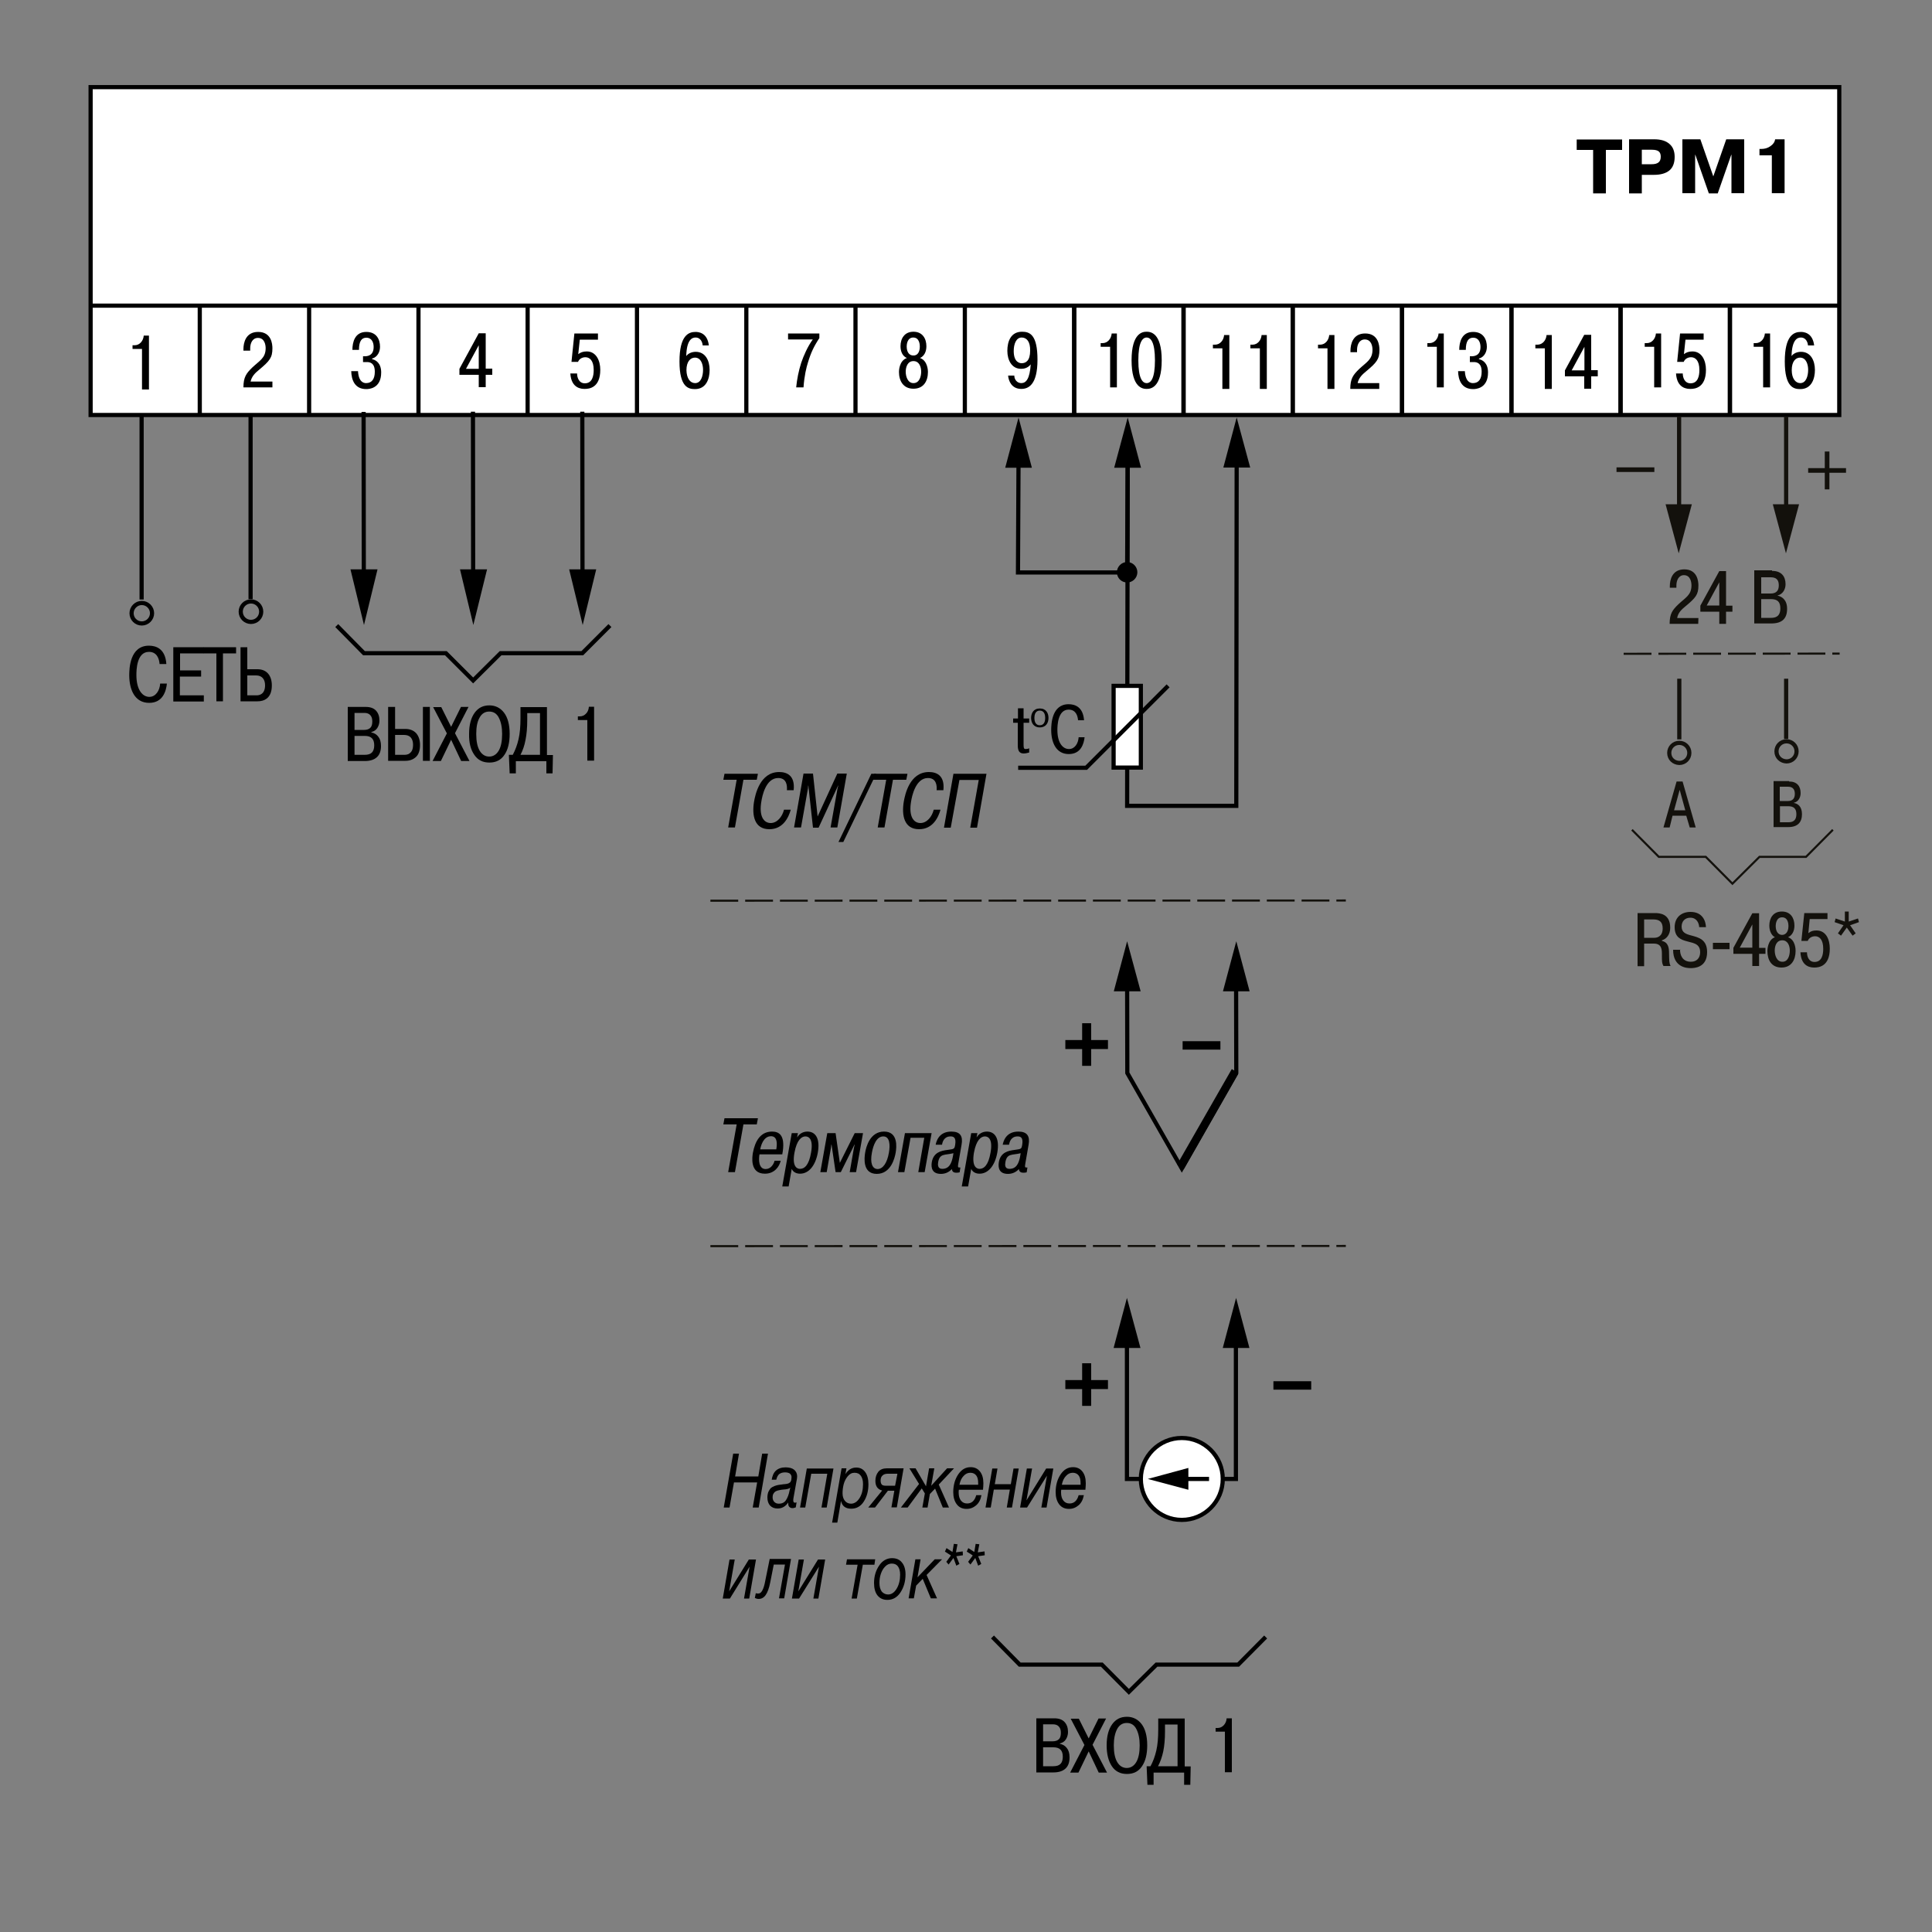 <?xml version="1.0" encoding="utf-8"?>
<!-- Generator: Adobe Illustrator 24.1.1, SVG Export Plug-In . SVG Version: 6.00 Build 0)  -->
<svg version="1.1" id="Layer_1" xmlns="http://www.w3.org/2000/svg" xmlns:xlink="http://www.w3.org/1999/xlink" x="0px" y="0px"
	 width="1000px" height="1000px" viewBox="0 0 1000 1000" enable-background="new 0 0 1000 1000" xml:space="preserve">
<rect x="0" y="0" width="1000" height="1000" fill="#808080" stroke="none"/>
<g>
	<line fill="none" stroke="#000000" stroke-width="2.16" x1="103.4" y1="214.8" x2="103.4" y2="158.2"/>
	<line fill="none" stroke="#000000" stroke-width="2.16" x1="329.7" y1="214.8" x2="329.7" y2="158.2"/>
	<line fill="none" stroke="#000000" stroke-width="2.16" x1="386.3" y1="214.8" x2="386.3" y2="158.2"/>
	<line fill="none" stroke="#000000" stroke-width="2.16" x1="273.1" y1="214.8" x2="273.1" y2="158.2"/>
	<line fill="none" stroke="#000000" stroke-width="2.16" x1="216.6" y1="214.8" x2="216.6" y2="158.2"/>
	<line fill="none" stroke="#000000" stroke-width="2.16" x1="160" y1="214.8" x2="160" y2="158.2"/>
	<line fill="none" stroke="#000000" stroke-width="2.16" x1="442.8" y1="214.8" x2="442.8" y2="158.2"/>
</g>
<g>
	<rect x="46.9" y="45.1" fill="#FFFFFF" stroke="#000000" stroke-width="2.16" width="905.1" height="169.7"/>
</g>
<line stroke="#000000" stroke-width="2.16" x1="46.9" y1="158.2" x2="951.9" y2="158.2"/>
<g>
	<line fill="none" stroke="#000000" stroke-width="2.16" x1="103.4" y1="214.8" x2="103.4" y2="158.2"/>
	<line fill="none" stroke="#000000" stroke-width="2.16" x1="329.7" y1="214.8" x2="329.7" y2="158.2"/>
	<line fill="none" stroke="#000000" stroke-width="2.16" x1="386.3" y1="214.8" x2="386.3" y2="158.2"/>
	<line fill="none" stroke="#000000" stroke-width="2.16" x1="273.1" y1="214.8" x2="273.1" y2="158.2"/>
	<line fill="none" stroke="#000000" stroke-width="2.16" x1="216.6" y1="214.8" x2="216.6" y2="158.2"/>
	<line fill="none" stroke="#000000" stroke-width="2.16" x1="160" y1="214.8" x2="160" y2="158.2"/>
	<line fill="none" stroke="#000000" stroke-width="2.16" x1="442.8" y1="214.8" x2="442.8" y2="158.2"/>
	<line fill="none" stroke="#000000" stroke-width="2.16" x1="499.4" y1="214.8" x2="499.4" y2="158.2"/>
</g>
<g>
	<path d="M68.7,178.7h1c2.6,0,4.5-2.3,4.7-5h2.7v27.9h-3.6v-21h-4.9V178.7z"/>
</g>
<g>
	<path d="M141,200.5h-15c0-5.3,1.5-7.3,4.6-10.3c3.8-3.6,6.9-4.9,6.9-10c0-1.4-0.4-5.3-4-5.3c-2.8,0-4,2.7-4,5.4v1.2h-3.5v-0.8
		c0-3.3,1.2-8.9,7.6-8.9c6.9,0,7.4,6.3,7.4,8.5c0,4.8-1.4,6.5-6.9,11.1c-2.1,1.7-3.8,3.4-4.4,6.1H141V200.5z"/>
</g>
<g>
	<path d="M185.3,192c0.3,5.8,3,6.3,4.2,6.3c3,0,4.5-2.2,4.5-5.9c0-4.6-2.6-5-4.1-5h-2v-3h0.8c1,0,4.7,0,4.7-4.8
		c0-2.1-0.8-4.8-3.8-4.8c-2.3,0-3.8,1.6-3.8,6.3h-3.4c0-3.9,1.2-9.3,7.2-9.3c5.3,0,7.1,3.9,7.1,7.7c0,2.6-1.3,5.3-4.1,6.1v0.3
		c1.9,0.4,4.7,2,4.7,6.9c0,8.4-6.5,8.6-7.7,8.6c-6.1,0-7.7-4.9-7.8-9.3H185.3z"/>
</g>
<g>
	<path d="M237.8,194.1v-3.2l10-18.4h3.6v18.3h3.4v3.2h-3.4v6.4h-3.6v-6.4H237.8z M247.8,190.9v-12.2l-6.6,12.2H247.8z"/>
</g>
<g>
	<path d="M298.7,193.4c0,1.9,0.9,5,4,5c3.9,0,4.6-3.9,4.6-6.9c0-4.9-2.1-6.6-4.3-6.6c-1.8,0-3.3,1-3.8,2.4h-3.4l1.5-14.7h12.2v3.2
		h-9.4l-0.8,7.5c1.2-0.9,2.5-1.4,4.4-1.4c4.9,0,7,4.8,7,9.5c0,9.3-5.7,9.9-8,9.9c-1.6,0-7-0.1-7.5-8H298.7z"/>
</g>
<g>
	<path d="M363.7,178.7c-0.1-1.3-0.9-4-3.7-4c-1.7,0-4.6,1-4.8,9.6c1-1.4,2.9-2.2,4.9-2.2c5,0,7.2,4.5,7.2,9.4c0,4.3-1.6,9.9-7.6,9.9
		c-3.4,0-8-1-8-14.3c0-13.5,4.7-15.3,8.3-15.3c1.3,0,6.1,0.2,6.9,7H363.7z M359.8,198.3c3.1,0,4.1-3.8,4.1-6.9
		c0-2.5-0.9-6.3-4.2-6.3c-2.3,0-4.4,2-4.4,6.5C355.4,195.8,357.2,198.3,359.8,198.3z"/>
</g>
<g>
	<path d="M407.9,172.6h16.2v2.4c-2.8,4.2-4.4,7.6-5.9,12.6c-0.8,2.5-1.9,6.9-2.3,12.9h-3.8c0.4-4.1,1.3-8.7,2.6-12.7
		c1.2-3.6,3.4-8.6,6-12.1h-12.8V172.6z"/>
</g>
<g>
	<path d="M466.1,179.2c0-3.9,2-7.5,6.7-7.5c4.7,0,6.7,3.6,6.7,7.5c0,2.8-1.1,5.1-3.3,6.1c4,1.4,4.1,6.6,4.1,7.2
		c0,4.7-2.2,8.7-7.5,8.7c-5.3,0-7.5-4.1-7.5-8.7c0-0.6,0.1-5.8,4.1-7.2C467.2,184.4,466.1,182,466.1,179.2z M476.8,192.4
		c0-2.5-1-5.5-4-5.5c-3,0-4,3-4,5.5c0,2.4,1,5.9,4,5.9C475.9,198.3,476.8,194.8,476.8,192.4z M476.1,179.3c0-0.9-0.2-4.6-3.4-4.6
		c-3.2,0-3.4,3.8-3.4,4.6c0,3.2,1.5,4.7,3.4,4.7C474.7,184.1,476.1,182.5,476.1,179.3z"/>
</g>
<g>
	<line fill="none" stroke="#000000" stroke-width="2.16" x1="556" y1="214.8" x2="556" y2="158.2"/>
	<line fill="none" stroke="#000000" stroke-width="2.16" x1="782.3" y1="214.8" x2="782.3" y2="158.2"/>
	<line fill="none" stroke="#000000" stroke-width="2.16" x1="838.8" y1="214.8" x2="838.8" y2="158.2"/>
	<line fill="none" stroke="#000000" stroke-width="2.16" x1="725.7" y1="214.8" x2="725.7" y2="158.2"/>
	<line fill="none" stroke="#000000" stroke-width="2.16" x1="669.1" y1="214.8" x2="669.1" y2="158.2"/>
	<line fill="none" stroke="#000000" stroke-width="2.16" x1="612.6" y1="214.8" x2="612.6" y2="158.2"/>
	<line fill="none" stroke="#000000" stroke-width="2.16" x1="895.4" y1="214.8" x2="895.4" y2="158.2"/>
</g>
<g>
	<line fill="none" stroke="#000000" stroke-width="2.16" x1="556" y1="214.8" x2="556" y2="158.2"/>
	<line fill="none" stroke="#000000" stroke-width="2.16" x1="782.3" y1="214.8" x2="782.3" y2="158.2"/>
	<line fill="none" stroke="#000000" stroke-width="2.16" x1="838.8" y1="214.8" x2="838.8" y2="158.2"/>
	<line fill="none" stroke="#000000" stroke-width="2.16" x1="725.7" y1="214.8" x2="725.7" y2="158.2"/>
	<line fill="none" stroke="#000000" stroke-width="2.16" x1="669.1" y1="214.8" x2="669.1" y2="158.2"/>
	<line fill="none" stroke="#000000" stroke-width="2.16" x1="612.6" y1="214.8" x2="612.6" y2="158.2"/>
	<line fill="none" stroke="#000000" stroke-width="2.16" x1="895.4" y1="214.8" x2="895.4" y2="158.2"/>
</g>
<g>
	<path d="M525,194.4c0,2.1,1.5,3.9,3.6,3.9c2.5,0,4.4-2.2,4.9-9.7l0,0c-1.6,2-3.6,2.3-5,2.3c-4.9,0-7.1-4.6-7.1-9.3
		c0-4.9,1.8-9.9,7.6-9.9c4,0,8,1.5,8,14.5c0,13-4.7,15.1-8.4,15.1c-5,0-6.6-4.2-6.8-6.9H525z M528.8,174.7c-2.8,0-4.1,3.3-4.1,7
		c0,6.1,3.4,6.3,4.1,6.3c2.1,0,4.4-1.2,4.4-6.5C533.3,176.8,531.4,174.7,528.8,174.7z"/>
</g>
<g>
	<path d="M569.7,177.6h1c2.6,0,4.5-2.3,4.7-5h2.7v27.9h-3.5v-21h-4.9V177.6z"/>
	<path d="M585.7,186.5c0-14.4,5.9-14.8,7.8-14.8c1.9,0,7.8,0.4,7.8,14.8s-5.9,14.8-7.8,14.8C591.6,201.3,585.7,200.9,585.7,186.5z
		 M597.8,186.5c0-9.5-2.2-11.8-4.3-11.8s-4.3,2.3-4.3,11.8c0,9.5,2.2,11.8,4.3,11.8S597.8,196.1,597.8,186.5z"/>
</g>
<g>
	<path d="M627.9,178.4h1c2.6,0,4.5-2.3,4.7-5h2.7v27.9h-3.6v-21h-4.9V178.4z"/>
	<path d="M647.3,178.4h1c2.6,0,4.5-2.3,4.7-5h2.7v27.9h-3.6v-21h-4.9V178.4z"/>
</g>
<g>
	<path d="M682.3,178.4h1c2.6,0,4.5-2.3,4.7-5h2.7v27.9h-3.6v-21h-4.9V178.4z"/>
	<path d="M713.9,201.3h-15c0-5.3,1.5-7.3,4.6-10.3c3.8-3.6,6.9-4.9,6.9-10c0-1.4-0.4-5.3-4-5.3c-2.8,0-4,2.7-4,5.4v1.2H699v-0.8
		c0-3.3,1.2-8.9,7.6-8.9c6.9,0,7.4,6.3,7.4,8.5c0,4.8-1.4,6.5-6.9,11.1c-2.1,1.7-3.8,3.4-4.4,6.1h11.2V201.3z"/>
</g>
<g>
	<path d="M738.9,177.6h1c2.6,0,4.5-2.3,4.7-5h2.7v27.9h-3.6v-21h-4.9V177.6z"/>
	<path d="M758.2,192c0.3,5.8,3,6.3,4.2,6.3c3,0,4.5-2.2,4.5-5.9c0-4.6-2.6-5-4.1-5h-2v-3h0.8c1,0,4.7,0,4.7-4.8
		c0-2.1-0.8-4.8-3.8-4.8c-2.3,0-3.8,1.6-3.8,6.3h-3.4c0-3.9,1.2-9.3,7.2-9.3c5.3,0,7.1,3.9,7.1,7.7c0,2.6-1.3,5.3-4.1,6.1v0.3
		c1.9,0.4,4.7,2,4.7,6.9c0,8.4-6.5,8.6-7.7,8.6c-6.1,0-7.7-4.9-7.8-9.3H758.2z"/>
</g>
<g>
	<path d="M794.8,178.4h1c2.6,0,4.5-2.3,4.7-5h2.7v27.9h-3.6v-21h-4.9V178.4z"/>
	<path d="M810,194.9v-3.2l10-18.4h3.6v18.3h3.4v3.2h-3.4v6.4h-3.6v-6.4H810z M820.1,191.7v-12.2l-6.6,12.2H820.1z"/>
</g>
<g>
	<path d="M851.4,177.6h1c2.6,0,4.5-2.3,4.7-5h2.7v27.9h-3.6v-21h-4.9V177.6z"/>
	<path d="M871,193.4c0,1.9,0.9,5,4,5c3.9,0,4.6-3.9,4.6-6.9c0-4.9-2.1-6.6-4.3-6.6c-1.8,0-3.3,1-3.8,2.4h-3.4l1.5-14.7h12.2v3.2
		h-9.4l-0.8,7.5c1.2-0.9,2.5-1.4,4.4-1.4c4.9,0,7,4.8,7,9.5c0,9.3-5.7,9.9-8,9.9c-1.6,0-7-0.1-7.5-8H871z"/>
</g>
<g>
	<path d="M907.8,177.6h1c2.6,0,4.5-2.3,4.7-5h2.7v27.9h-3.6v-21h-4.9V177.6z"/>
	<path d="M935.8,178.7c-0.1-1.3-0.9-4-3.7-4c-1.7,0-4.6,1-4.8,9.6c1-1.4,2.9-2.2,4.9-2.2c5,0,7.2,4.5,7.2,9.4c0,4.3-1.6,9.9-7.6,9.9
		c-3.4,0-8-1-8-14.3c0-13.5,4.7-15.3,8.3-15.3c1.3,0,6.1,0.2,6.9,7H935.8z M931.8,198.3c3.1,0,4.1-3.8,4.1-6.9
		c0-2.5-0.9-6.3-4.2-6.3c-2.3,0-4.3,2-4.3,6.5C927.4,195.8,929.3,198.3,931.8,198.3z"/>
</g>
<g>
	<line fill="none" stroke="#000000" stroke-width="2.16" x1="188.2" y1="213.2" x2="188.3" y2="298.2"/>
	<polygon points="181.4,294.7 188.4,323.5 195.4,294.7 	"/>
</g>
<g>
	<line fill="none" stroke="#000000" stroke-width="2.16" x1="244.8" y1="213.1" x2="244.9" y2="298.2"/>
	<polygon points="238.1,294.7 245,323.5 252.1,294.7 	"/>
</g>
<g>
	<line fill="none" stroke="#000000" stroke-width="2.16" x1="301.4" y1="213.1" x2="301.5" y2="298.2"/>
	<polygon points="294.6,294.7 301.6,323.5 308.6,294.7 	"/>
</g>
<g>
	<g>
		<line fill="none" stroke="#000000" stroke-width="2.16" x1="73.3" y1="214.7" x2="73.3" y2="310.3"/>
		<line fill="none" stroke="#000000" stroke-width="2.16" x1="129.7" y1="214.7" x2="129.7" y2="310.1"/>
		<path fill="none" stroke="#000000" stroke-width="2.16" d="M68.1,317.4c0-2.9,2.4-5.3,5.3-5.3s5.3,2.4,5.3,5.3
			c0,2.9-2.4,5.3-5.3,5.3S68.1,320.4,68.1,317.4z"/>
		<ellipse fill="none" stroke="#000000" stroke-width="2.16" cx="129.9" cy="316.6" rx="5.3" ry="5.3"/>
	</g>
</g>
<polyline fill="none" stroke="#000000" stroke-width="2.16" points="174.3,323.8 188.4,338.1 230.8,338.1 244.9,352.2 259.1,338.1 
	301.4,338.1 315.7,323.8 "/>
<path d="M86.4,353.7c-0.4,4-2.1,10.1-9.2,10.1c-7.6,0-10.3-7.1-10.3-14.3c0-3.5,0.3-15.3,10.2-15.3c3.7,0,8.5,1.6,9,9.5h-3.5
	c-0.2-2.6-1.3-6.3-5.5-6.3c-6.4,0-6.5,9.5-6.5,12c0,7.9,3.3,11.3,6.7,11.3c3.3,0,5.4-3.3,5.6-6.9H86.4z"/>
<path d="M104.1,347v3.2h-11v9.7h12.4v3.2H89.7V335h15.6v3.2H93.2v8.8H104.1z"/>
<path d="M105.2,338.2V335h17v3.2h-6.8V363H112v-24.8H105.2z"/>
<path d="M128,349.6h4.6c2.9,0,4.6,1.9,4.6,5.1c0,4.9-3.3,5.2-4.3,5.2H128V349.6z M128,335h-3.5V363h8.8c3.2,0,7.4-1.4,7.4-8.2
	c0-5.3-2.8-8.4-7.4-8.4H128V335z"/>
<g>
	<path d="M824.6,77.6h-8.5v-5.4h23.5v5.4h-8.4v22.5h-6.6V77.6z"/>
	<path d="M843.2,72.1h13c3.5,0,6.1,0.8,7.9,2.4c1.8,1.5,2.7,3.8,2.7,6.7c0,3.1-0.9,5.5-2.7,7c-1.8,1.5-4.5,2.3-8,2.3h-6.3v9.6h-6.6
		V72.1z M849.8,77.6V85h5.1c1.6,0,2.7-0.3,3.5-0.9c0.8-0.6,1.2-1.6,1.2-3c0-1.2-0.3-2.1-1-2.7s-1.9-0.9-3.7-0.9H849.8z"/>
	<path d="M884.5,100.1l-7-20l-0.1,0v19.9h-6.6V72.1h9.3l6.7,19.2l6.7-19.2h9.3v27.9h-6.6V80.1l-0.1,0l-7,20H884.5z"/>
	<path d="M910.7,80.4v-3.3h0.8c1.8,0,3.4-0.4,4.8-1.4c1.5-1,2.3-2.2,2.5-3.6h4.9v27.9h-6.6V80.4H910.7z"/>
</g>
<g>
	<path d="M180,365.9h9.3c2.3,0,4.1,0.6,5.3,1.9c1.2,1.3,1.8,3,1.8,5.2c0,1.4-0.4,2.7-1.1,3.8c-0.7,1.1-1.8,1.8-3.1,2.1v0.2
		c1.5,0.3,2.7,1,3.6,2.2c0.9,1.1,1.4,2.7,1.4,4.8c0,2.6-0.7,4.5-2.1,5.8c-1.4,1.3-3.5,2-6.2,2H180V365.9z M183.5,369.1v8.7h5
		c1.4,0,2.5-0.4,3.2-1.1c0.7-0.7,1-1.8,1-3.3c0-1.4-0.3-2.4-1-3.2c-0.7-0.8-1.7-1.2-3.1-1.2H183.5z M183.5,380.9v9.8h5.2
		c1.8,0,3-0.4,3.8-1.2s1.2-2.1,1.2-3.7c0-1.7-0.4-2.9-1.2-3.7c-0.8-0.8-2-1.2-3.7-1.2H183.5z"/>
	<path d="M204.5,365.9v11.4h5.4c2.3,0,4.2,0.8,5.5,2.2c1.3,1.5,2,3.5,2,6.1c0,2.8-0.7,4.9-2.1,6.2c-1.4,1.3-3.2,2-5.5,2h-8.9v-27.9
		H204.5z M204.5,380.4v10.3h4.9c1.3,0,2.4-0.4,3.2-1.3c0.8-0.8,1.2-2.1,1.2-3.9c0-1.6-0.4-2.9-1.2-3.8c-0.8-0.9-2-1.3-3.5-1.3H204.5
		z M218.9,365.9h3.6v27.9h-3.6V365.9z"/>
	<path d="M233.5,376.2l5.1-10.3h3.9l-7,13.6l7.5,14.4h-4.3l-5.2-11l-5.3,11h-4.3l7.4-14.3l-7.1-13.6h4.2L233.5,376.2z"/>
	<path d="M242.8,379.9c0-4.8,1-8.4,2.9-11c1.9-2.6,4.4-3.8,7.6-3.8c3.1,0,5.7,1.3,7.6,3.8s2.9,6.2,2.9,11c0,4.5-0.9,8.2-2.7,10.8
		c-1.8,2.7-4.4,4-7.8,4c-3.4,0-6-1.3-7.8-4C243.6,388,242.7,384.4,242.8,379.9z M246.5,379.9c0,3.8,0.6,6.7,1.8,8.7
		c1.2,2,2.9,3,4.9,3c2,0,3.7-1,4.9-3c1.2-2,1.8-4.9,1.8-8.7c0-3.5-0.6-6.3-1.7-8.4c-1.1-2.2-2.8-3.2-5-3.2c-2.2,0-3.9,1.1-5,3.2
		C247,373.6,246.5,376.4,246.5,379.9z"/>
	<path d="M263.4,390.7h2c1.3-2.4,2.3-5.1,3-8.1c0.7-3,1-6.6,1-10.9v-5.7h13.7v24.8h3.1l-0.2,9.5h-3.2v-6.3h-15.8v6.3h-3.2
		L263.4,390.7z M269.4,390.7h10.1v-21.6h-6.6v3.5c0,4-0.3,7.5-0.9,10.4C271.5,385.8,270.6,388.4,269.4,390.7z"/>
	<path d="M299.1,372.8v-2h1c1.3,0,2.3-0.5,3.2-1.4s1.4-2.1,1.5-3.6h2.7v27.9H304v-21H299.1z"/>
</g>
<polyline fill="none" stroke="#000000" stroke-width="2.16" points="513.7,847.3 527.8,861.6 570.3,861.6 584.3,875.7 598.6,861.6 
	640.9,861.6 655.1,847.3 "/>
<g>
	<path d="M536.4,889.4h9.3c2.3,0,4.1,0.6,5.3,1.9c1.2,1.3,1.8,3,1.8,5.2c0,1.4-0.4,2.7-1.1,3.8c-0.7,1.1-1.8,1.8-3.1,2.1v0.2
		c1.5,0.3,2.7,1,3.6,2.2c0.9,1.1,1.4,2.7,1.4,4.8c0,2.6-0.7,4.5-2.1,5.8c-1.4,1.3-3.5,2-6.2,2h-8.9V889.4z M539.9,892.6v8.7h5
		c1.4,0,2.5-0.4,3.2-1.1c0.7-0.7,1-1.8,1-3.3c0-1.4-0.3-2.4-1-3.2c-0.7-0.8-1.7-1.2-3.1-1.2H539.9z M539.9,904.4v9.8h5.2
		c1.8,0,3-0.4,3.8-1.2s1.2-2.1,1.2-3.7c0-1.7-0.4-2.9-1.2-3.7c-0.8-0.8-2-1.2-3.7-1.2H539.9z"/>
	<path d="M563.5,899.8l5.1-10.3h3.9l-7,13.6l7.5,14.4h-4.3l-5.2-11l-5.3,11h-4.3l7.4-14.3l-7.1-13.6h4.2L563.5,899.8z"/>
	<path d="M572.8,903.4c0-4.8,1-8.4,2.9-11s4.4-3.8,7.6-3.8c3.1,0,5.7,1.3,7.6,3.8s2.9,6.2,2.9,11c0,4.5-0.9,8.2-2.7,10.8
		c-1.8,2.7-4.4,4-7.8,4c-3.4,0-6-1.3-7.8-4C573.7,911.5,572.8,907.9,572.8,903.4z M576.5,903.4c0,3.8,0.6,6.7,1.8,8.7
		c1.2,2,2.9,3,4.9,3c2,0,3.7-1,4.9-3c1.2-2,1.8-4.9,1.8-8.7c0-3.5-0.6-6.3-1.7-8.4c-1.1-2.2-2.8-3.2-5-3.2c-2.2,0-3.9,1.1-5,3.2
		C577.1,897.1,576.5,899.9,576.5,903.4z"/>
	<path d="M593.5,914.2h2c1.3-2.4,2.3-5.1,3-8.1c0.7-3,1-6.6,1-10.9v-5.7h13.7v24.8h3.1l-0.2,9.5h-3.2v-6.3h-15.8v6.3h-3.2
		L593.5,914.2z M599.4,914.2h10.1v-21.6H603v3.5c0,4-0.3,7.5-0.9,10.4C601.5,909.3,600.6,911.9,599.4,914.2z"/>
	<path d="M629.2,896.4v-2h1c1.3,0,2.3-0.5,3.2-1.4c0.9-1,1.4-2.1,1.5-3.6h2.7v27.9H634v-21H629.2z"/>
</g>
<g>
	<path d="M526.9,371.9v-5.3h2.9v5.3h2.9v2.2h-2.9v11.3c0,1.9,0.2,2.3,1.1,2.3c0.5,0,1.3-0.1,1.8-0.4v2.2c-0.8,0.2-1.8,0.5-2.8,0.5
		c-2.3,0-3.1-1.4-3.1-4.2v-11.7h-2.4v-2.2H526.9z"/>
	<path d="M538.2,366.7c3.3,0,4.5,2.5,4.5,4.9c0,2.4-1.2,4.9-4.5,4.9c-3.3,0-4.5-2.5-4.5-4.9C533.7,369.2,534.9,366.7,538.2,366.7z
		 M538.2,375.4c0.7,0,2.8-0.2,2.8-3.8c0-3.6-2.1-3.8-2.8-3.8c-0.7,0-2.8,0.2-2.8,3.8C535.4,375.2,537.5,375.4,538.2,375.4z"/>
	<path d="M561.4,381.5c-0.4,3.5-1.9,8.8-8.2,8.8c-6.7,0-9.1-6.2-9.1-12.5c0-3,0.3-13.3,9-13.3c3.3,0,7.5,1.4,8,8.3h-3.1
		c-0.2-2.3-1.1-5.5-4.9-5.5c-5.6,0-5.8,8.3-5.8,10.5c0,6.9,2.9,9.9,6,9.9c3,0,4.8-2.9,5-6.1H561.4z"/>
</g>
<g>
	<polyline fill="none" stroke="#000000" stroke-width="2.16" points="583.7,236 583.4,417.1 639.9,417.1 640.1,236 	"/>
	<polygon points="633.2,242 640.1,216.1 647.1,242 	"/>
</g>
<g>
	<polyline fill="none" stroke="#000000" stroke-width="2.16" points="527.2,236.1 526.9,296.3 583.4,296.3 583.7,236.1 	"/>
	<polygon points="576.7,242.1 583.7,216.1 590.6,242.1 	"/>
	<polygon points="520.3,242.1 527.2,216.1 534.1,242.1 	"/>
</g>
<path d="M583.4,301.5c2.9,0,5.3-2.4,5.3-5.3c0-2.9-2.4-5.3-5.3-5.3c-2.9,0-5.3,2.4-5.3,5.3C578.1,299.2,580.5,301.5,583.4,301.5z"/>
<rect x="576.4" y="355" fill="#FFFFFF" stroke="#000000" stroke-width="2.16" width="14.1" height="42.3"/>
<polyline fill="none" stroke="#000000" stroke-width="2.16" points="604.6,355 562.2,397.4 527,397.4 "/>
<g>
	<polyline fill="none" stroke="#000000" stroke-width="2.16" points="583.4,508.3 583.5,555.4 611.7,604.8 639.9,555.4 639.8,508.3 
			"/>
	<polygon points="633,513.1 639.9,487.2 646.8,513.1 	"/>
	<polygon points="576.5,513.1 583.4,487.2 590.4,513.1 	"/>
</g>
<line fill="none" stroke="#000000" stroke-width="2.16" x1="639.9" y1="555.4" x2="611.7" y2="604.8"/>
<line fill="none" stroke="#000000" stroke-width="2.16" x1="638.5" y1="553.9" x2="610.2" y2="603.3"/>
<g>
	<path stroke="#000000" stroke-width="2.16" d="M613.2,542.2v-2.2h17.4v2.2H613.2z"/>
</g>
<g>
	<path stroke="#000000" stroke-width="2.16" d="M561.2,530.7h2.5v8.7h8.7v2.5h-8.7v8.7h-2.5v-8.7h-8.7v-2.5h8.7V530.7z"/>
</g>
<g>
	<path stroke="#000000" stroke-width="2.16" d="M561.2,706.7h2.5v8.7h8.7v2.5h-8.7v8.7h-2.5v-8.7h-8.7v-2.5h8.7V706.7z"/>
</g>
<g>
	<polyline fill="none" stroke="#000000" stroke-width="2.16" points="583.3,693 583.3,765.5 639.7,765.5 639.7,693 	"/>
	<polygon points="632.9,697.7 639.8,671.8 646.7,697.7 	"/>
	<polygon points="576.4,697.7 583.3,671.8 590.3,697.7 	"/>
</g>
<g>
	<path fill="#FFFFFF" stroke="#000000" stroke-width="2.16" d="M590.5,765.5c0,11.7,9.5,21.2,21.2,21.2c11.7,0,21.2-9.5,21.2-21.2
		c0-11.7-9.5-21.2-21.2-21.2C600,744.3,590.5,753.8,590.5,765.5z"/>
	<line fill="none" stroke="#000000" stroke-width="2.16" x1="625.8" y1="765.5" x2="611.7" y2="765.5"/>
	<polygon points="615.1,771.1 594.1,765.5 615.1,759.8 	"/>
</g>
<g>
	<path stroke="#000000" stroke-width="2.16" d="M660.2,718.2v-2.2h17.4v2.2H660.2z"/>
</g>
<g>
	<path d="M374.4,403.6l0.6-3.1h17.3l-0.6,3.1h-6.9l-4.4,24.7h-3.5l4.4-24.7H374.4z"/>
	<path d="M409.3,419.1c-1.1,3.9-3.9,10.1-11.1,10.1c-7.7,0-9.1-7.1-7.9-14.3c0.6-3.5,3-15.3,13-15.3c3.8,0,8.3,1.6,7.5,9.4h-3.5
		c0.2-2.5-0.2-6.3-4.5-6.3c-6.5,0-8.3,9.5-8.7,12c-1.4,7.9,1.3,11.3,4.8,11.3c3.4,0,6-3.3,6.9-6.9H409.3z"/>
	<path d="M418.4,406.6h-0.1l-0.1,1.5l-3.6,20.2H411l4.9-27.9h4.9l2.4,22.2l10.2-22.2h4.9l-4.9,27.9h-3.5l3.6-20.2l0.4-1.5h-0.1
		l-10.1,21.8h-2.9L418.4,406.6z"/>
	<path d="M451,400.5h2.5l-17,35.3H434L451,400.5z"/>
	<path d="M451.9,403.6l0.6-3.1h17.2l-0.6,3.1h-6.9l-4.4,24.7h-3.5l4.4-24.7H451.9z"/>
	<path d="M486.8,419.1c-1.1,3.9-3.9,10.1-11.1,10.1c-7.7,0-9.1-7.1-7.9-14.3c0.6-3.5,3-15.3,13-15.3c3.8,0,8.3,1.6,7.5,9.4h-3.5
		c0.2-2.5-0.2-6.3-4.5-6.3c-6.4,0-8.3,9.5-8.7,12c-1.4,7.9,1.3,11.3,4.8,11.3c3.4,0,6-3.3,6.9-6.9H486.8z"/>
	<path d="M492.1,428.4h-3.5l4.9-27.9h17.1l-4.9,27.9h-3.5l4.4-24.7h-10L492.1,428.4z"/>
</g>
<g>
	<path d="M374.4,582l0.6-3.2h17.3l-0.6,3.2h-6.9l-4.4,24.7h-3.5l4.4-24.7H374.4z"/>
	<path d="M393.5,594.9c0.3-1.8,1.6-6.8,5.6-6.8c1.2,0,3.8,0.5,2.7,6.8H393.5z M400.9,600.9c-0.5,1.8-2,4.2-4.6,4.2
		c-3.6,0-3.7-4.7-3.2-7.6h11.8c0.1-0.6,0.2-1.2,0.3-1.8c1.1-8.3-2.1-10-5.6-10c-6,0-8.8,5-9.9,11c-0.3,1.8-1.8,10.8,6.2,10.8
		c5.1,0,7.5-3.8,8.2-6.7H400.9z"/>
	<path d="M411.2,596.7c1.2-6.7,3.7-8.5,5.7-8.5c1.6,0,4.2,1.2,2.9,8.4c-1.1,6.5-3.4,8.4-5.7,8.4C413,605,409.8,604.4,411.2,596.7z
		 M409.8,586.5l-4.9,27.6h3.3l1.6-9.1c0.6,1.5,2.2,2.5,4.3,2.5c4.6,0,8-4.3,9.2-10.9c1.3-7.5-1.3-10.9-5.4-10.9
		c-2.3,0-4.2,1.2-5.2,2.9h-0.1l0.4-2.1H409.8z"/>
	<path d="M430.4,592.4h-0.1l-0.2,1.7l-2.2,12.6h-3.3l3.6-20.2h4.3l2.2,15.4l7.7-15.4h4.3l-3.6,20.2h-3.3l2.2-12.6l0.4-1.7h-0.1
		l-7.1,14.3h-2.7L430.4,592.4z"/>
	<path d="M451.3,596.6c0.7-3.9,2.4-8.4,5.9-8.4c3.4,0,3.6,4.5,2.9,8.4c-0.9,5.3-3.1,8.5-5.9,8.5C451.4,605,450.3,601.8,451.3,596.6z
		 M447.8,596.6c-0.5,2.9-1.3,11,6,11c7.3,0,9.3-8.1,9.8-11c0.5-2.9,1.3-10.9-6-10.9C450.3,585.7,448.3,593.6,447.8,596.6z"/>
	<path d="M468.1,606.7h-3.3l3.6-20.2h13.8l-3.6,20.2h-3.3l3.1-17.8h-7.1L468.1,606.7z"/>
	<path d="M493.3,598.1c-0.7,4.2-2.1,6.9-5.6,6.9c-2.5,0-2.3-2.3-2.1-3.5c0.8-4.6,3.4-3.5,7.9-4.6L493.3,598.1z M487.6,592.5
		c0.2-1.4,1-4.3,4.4-4.3c1.5,0,3,0.5,2.4,4.3c-0.4,2.3-0.5,2.2-4,2.7c-3.2,0.4-7.2,1.2-8.1,6.3c-0.5,3,0.2,6.1,4.7,6.1
		c1.9,0,3.9-0.6,5.7-2.5c0.1,1.7,1.4,1.9,2.4,1.9c0.5,0,1.2-0.1,1.6-0.2l0.4-2.5c-0.2,0-0.4,0-0.5,0c-0.8,0-0.9-0.2-0.6-2l1.7-9.8
		c0.8-4.5-0.7-6.8-5.3-6.8c-6.6,0-7.8,5.3-8.1,6.8H487.6z"/>
	<path d="M504.1,596.7c1.2-6.7,3.7-8.5,5.7-8.5c1.6,0,4.2,1.2,2.9,8.4c-1.1,6.5-3.4,8.4-5.7,8.4C506,605,502.8,604.4,504.1,596.7z
		 M502.7,586.5l-4.9,27.6h3.3l1.6-9.1c0.6,1.5,2.2,2.5,4.3,2.5c4.6,0,8-4.3,9.2-10.9c1.3-7.5-1.3-10.9-5.4-10.9
		c-2.3,0-4.2,1.2-5.2,2.9h-0.1l0.4-2.1H502.7z"/>
	<path d="M528.1,598.1c-0.7,4.2-2.1,6.9-5.6,6.9c-2.6,0-2.3-2.3-2.1-3.5c0.8-4.6,3.4-3.5,7.9-4.6L528.1,598.1z M522.3,592.5
		c0.2-1.4,1-4.3,4.4-4.3c1.5,0,3,0.5,2.4,4.3c-0.4,2.3-0.5,2.2-4,2.7c-3.2,0.4-7.2,1.2-8.1,6.3c-0.5,3,0.2,6.1,4.7,6.1
		c1.9,0,3.9-0.6,5.7-2.5c0.1,1.7,1.4,1.9,2.4,1.9c0.5,0,1.2-0.1,1.6-0.2l0.4-2.5c-0.2,0-0.4,0-0.5,0c-0.8,0-0.9-0.2-0.6-2l1.7-9.8
		c0.8-4.5-0.8-6.8-5.3-6.8c-6.6,0-7.8,5.3-8.1,6.8H522.3z"/>
</g>
<g>
	<g>
		<path d="M397.5,752.4l-4.8,27.9h-3.1l2.3-13h-12l-2.3,13h-3l4.9-27.9h3l-2,11.8h12l2-11.8H397.5z"/>
		<path d="M399.4,766.1c0.3-2.1,1-3.8,2.2-4.9c1.2-1.1,2.9-1.7,5-1.7c1.9,0,3.4,0.4,4.4,1.2s1.6,2,1.6,3.4c0,0.6-0.1,1.6-0.4,2.9
			l-1.5,8.4c-0.1,0.4-0.1,0.9-0.1,1.3c0,0.7,0.3,1.1,0.9,1.1c0.2,0,0.5-0.1,0.8-0.2l-0.4,2.6c-0.6,0.2-1.1,0.4-1.7,0.4
			c-0.7,0-1.2-0.2-1.6-0.6s-0.6-0.9-0.6-1.6c0-0.2,0-0.5,0-0.7c-1.4,2-3.2,3.1-5.5,3.1c-1.7,0-2.9-0.5-3.9-1.5
			c-0.9-1-1.4-2.4-1.4-4.2c0-1.1,0.2-2.1,0.5-2.9c0.4-0.8,0.8-1.4,1.2-1.9c0.5-0.4,1.1-0.8,1.9-1.1c0.8-0.3,1.5-0.5,2.1-0.6
			c0.6-0.1,1.3-0.2,2.2-0.3c0.1,0,0.4-0.1,0.8-0.1c0.4,0,0.6,0,0.8-0.1c0.2,0,0.4,0,0.7-0.1c0.3-0.1,0.5-0.1,0.7-0.2
			c0.1-0.1,0.3-0.2,0.5-0.3c0.2-0.1,0.4-0.3,0.5-0.4c0.1-0.2,0.2-0.4,0.3-0.6c0.1-0.2,0.2-0.5,0.2-0.8s0.1-0.7,0.1-1.1
			c0-0.8-0.3-1.4-0.9-1.9c-0.6-0.4-1.4-0.6-2.5-0.6c-1.2,0-2.2,0.3-3,0.9c-0.7,0.6-1.2,1.6-1.5,2.9H399.4z M409.1,769.9
			c-0.4,0.6-1.7,1-3.8,1.1c-0.6,0.1-1.1,0.1-1.4,0.2c-0.3,0.1-0.8,0.2-1.4,0.3c-0.6,0.2-1,0.4-1.3,0.6c-0.3,0.2-0.6,0.6-0.9,1.1
			c-0.3,0.5-0.4,1.1-0.4,1.8c0,1,0.3,1.8,0.9,2.4c0.6,0.6,1.3,0.9,2.3,0.9c1.7,0,2.9-0.6,3.7-1.8c0.8-1.2,1.5-2.9,1.9-5.1
			L409.1,769.9z"/>
		<path d="M416.8,780.3h-2.7l3.5-20.2h13.8l-3.5,20.2h-2.7l3-17.5h-8.3L416.8,780.3z"/>
		<path d="M438.1,760.1l-0.5,2.9c1.4-2.3,3.3-3.4,5.6-3.4c2,0,3.5,0.8,4.6,2.3c1.1,1.5,1.7,3.6,1.7,6.3c0,3.5-0.8,6.5-2.4,9
			c-1.6,2.5-3.8,3.7-6.5,3.7c-2.9,0-4.7-1.3-5.3-4l-1.9,11.2h-2.7l4.9-28.1H438.1z M442.3,762.3c-1.4,0-2.5,0.6-3.5,1.8
			c-1,1.2-1.7,2.6-2.1,4.1c-0.4,1.6-0.6,3.1-0.6,4.7c0,1.6,0.4,2.9,1.2,3.9c0.8,1,1.9,1.5,3.2,1.5c1.7,0,3.2-1,4.4-2.9
			c1.2-1.9,1.8-4.3,1.8-7.2c0-1.9-0.4-3.3-1.1-4.3C444.8,762.8,443.8,762.3,442.3,762.3z"/>
		<path d="M459.5,771.7l-6.6,8.6h-3.5l7.2-8.8c-2.3-0.6-3.5-2.2-3.5-5c0-1.9,0.5-3.4,1.5-4.7c1-1.2,2.5-1.8,4.4-1.8h8.7l-3.5,20.2
			h-2.8l1.5-8.6H459.5z M464.5,762.8h-5c-1.2,0-2.1,0.3-2.7,0.9c-0.7,0.6-1,1.5-1,2.7c0,0.5,0.1,1,0.2,1.3c0.2,0.4,0.3,0.6,0.5,0.8
			c0.2,0.2,0.5,0.3,0.9,0.4c0.4,0.1,0.7,0.1,0.9,0.1c0.2,0,0.6,0,1.1,0h3.9L464.5,762.8z"/>
		<path d="M477.1,770.4l-7.3,9.9h-3.5l9.4-12.2l-5-8.1h3.2l5.4,9.3l1.6-9.3h2.7l-1.6,9l8.2-9h3.6l-7.9,8.4l5.3,11.9H488l-4-9.8
			l-2.7,2.8l-1.2,7h-2.7l1.3-7.3L477.1,770.4z"/>
		<path d="M508,773.9c-0.4,2.2-1.3,4-2.7,5.2c-1.4,1.2-3,1.9-5,1.9c-2.2,0-3.9-0.8-5.1-2.4c-1.2-1.6-1.8-3.7-1.8-6.3
			c0-3.6,0.9-6.7,2.6-9.2c1.7-2.5,3.8-3.7,6.4-3.7c2,0,3.6,0.7,4.8,2.2c1.2,1.5,1.8,3.5,1.8,6.2c0,1-0.1,2.1-0.2,3.3h-12.5
			c-0.1,0.4-0.1,0.9-0.1,1.4c0,1.8,0.4,3.2,1.2,4.2c0.8,1,1.8,1.5,3.2,1.5c2.3,0,3.9-1.4,4.7-4.3H508z M496.6,768.5h9.7
			c0-0.2,0-0.5,0-0.8c0-1.8-0.3-3.1-1-4c-0.7-0.9-1.7-1.4-3-1.4c-1.4,0-2.5,0.5-3.5,1.6C497.7,765,497,766.5,496.6,768.5z"/>
		<path d="M512.8,780.3h-2.7l3.5-20.2h2.7l-1.4,8.1h8.3l1.4-8.1h2.7l-3.5,20.2h-2.7l1.6-9.3h-8.3L512.8,780.3z"/>
		<path d="M531.6,780.3H528l3.5-20.2h2.7l-2.9,16.5l10.2-16.5h3.7l-3.5,20.2H539l2.9-16.5L531.6,780.3z"/>
		<path d="M561,773.9c-0.4,2.2-1.3,4-2.7,5.2s-3,1.9-5,1.9c-2.2,0-3.9-0.8-5.1-2.4c-1.2-1.6-1.8-3.7-1.8-6.3c0-3.6,0.9-6.7,2.6-9.2
			c1.7-2.5,3.8-3.7,6.4-3.7c2,0,3.6,0.7,4.8,2.2c1.2,1.5,1.8,3.5,1.8,6.2c0,1-0.1,2.1-0.2,3.3h-12.5c-0.1,0.4-0.1,0.9-0.1,1.4
			c0,1.8,0.4,3.2,1.2,4.2c0.8,1,1.8,1.5,3.2,1.5c2.3,0,3.9-1.4,4.7-4.3H561z M549.6,768.5h9.7c0-0.2,0-0.5,0-0.8c0-1.8-0.3-3.1-1-4
			c-0.7-0.9-1.7-1.4-3-1.4c-1.4,0-2.5,0.5-3.5,1.6C550.7,765,550,766.5,549.6,768.5z"/>
		<path d="M377.8,827.4h-3.7l3.5-20.2h2.7l-2.9,16.5l10.2-16.5h3.7l-3.5,20.2h-2.7l2.9-16.5L377.8,827.4z"/>
		<path d="M409.4,807.1l-3.5,20.2h-2.7l3.1-17.5h-5.8l-1.8,9.1c-0.6,3.1-1.4,5.3-2.4,6.7c-1,1.4-2.2,2-3.6,2c-0.8,0-1.4-0.2-2-0.5
			l0.5-2.5c0.3,0.2,0.7,0.2,1.4,0.2c1.5,0,2.7-2.2,3.5-6.6l2.3-11.3H409.4z"/>
		<path d="M413.6,827.4h-3.7l3.5-20.2h2.7l-2.9,16.5l10.2-16.5h3.7l-3.5,20.2H421l2.9-16.5L413.6,827.4z"/>
		<path d="M452.6,809.9h-6l-3.1,17.5h-2.7l3.1-17.5h-6l0.5-2.8h14.6L452.6,809.9z"/>
		<path d="M461.7,806.5c2.2,0,3.9,0.7,5.1,2.2c1.2,1.4,1.9,3.5,1.9,6.2c0,3.6-0.9,6.7-2.6,9.3c-1.7,2.6-4,3.9-6.8,3.9
			c-2.2,0-3.9-0.8-5.1-2.3c-1.2-1.5-1.8-3.7-1.8-6.4c0-3.5,0.9-6.5,2.6-9C456.7,807.8,459,806.5,461.7,806.5z M459.7,825.3
			c1.7,0,3.2-1,4.4-3c1.2-2,1.8-4.4,1.8-7.3c0-1.8-0.4-3.2-1.1-4.2s-1.8-1.5-3.2-1.5c-1.3,0-2.5,0.5-3.5,1.6c-1,1-1.7,2.3-2.2,3.8
			c-0.5,1.5-0.7,3-0.7,4.6c0,1.9,0.4,3.4,1.2,4.5C457.2,824.7,458.3,825.3,459.7,825.3z"/>
		<path d="M476.5,807.1l-1.6,9.3l8.9-9.3h3.8l-8,8.1l5.4,12.1h-3.2l-4.2-10.1l-3.4,3.5l-1.2,6.6h-2.7l3.5-20.2H476.5z"/>
		<path d="M495.6,799.3l-0.8,4.2l3.5-0.5l0.1,2l-3.4,0.5l1.6,4l-1.6,0.9l-1.5-4l-2.5,3.4l-1.2-1.4l2.4-3.3l-3.1-2l0.8-1.8l3.1,2
			l0.7-4.2L495.6,799.3z"/>
		<path d="M506.9,799.3l-0.8,4.2l3.5-0.5l0.1,2l-3.4,0.5l1.6,4l-1.6,0.9l-1.5-4l-2.5,3.4l-1.2-1.4l2.4-3.3l-3.1-2l0.8-1.8l3.1,2
			l0.7-4.2L506.9,799.3z"/>
	</g>
</g>
<g>
	<g>
		<line fill="none" stroke="#13110C" stroke-width="2.16" x1="869.2" y1="351.3" x2="869.2" y2="382.7"/>
		<line fill="none" stroke="#13110C" stroke-width="2.16" x1="924.5" y1="351.3" x2="924.5" y2="382.5"/>
		<path fill="none" stroke="#13110C" stroke-width="2.16" d="M864,389.7c0-2.9,2.3-5.2,5.2-5.2c2.9,0,5.2,2.3,5.2,5.2
			c0,2.9-2.3,5.2-5.2,5.2C866.3,394.8,864,392.7,864,389.7z"/>
		<path fill="none" stroke="#13110C" stroke-width="2.16" d="M919.5,388.9c0-2.9,2.3-5.2,5.2-5.2c2.9,0,5.2,2.3,5.2,5.2
			c0,2.9-2.3,5.2-5.2,5.2C921.8,394,919.5,391.9,919.5,388.9z"/>
	</g>
</g>
<polyline fill="none" stroke="#13110C" stroke-width="1.08" points="844.7,429.5 858.6,443.5 882.9,443.5 896.7,457.4 910.7,443.5 
	934.8,443.5 948.7,429.5 "/>
<line fill="none" stroke="#13110C" stroke-width="1.08" stroke-dasharray="14.4,3.6" x1="840.4" y1="338.4" x2="952.2" y2="338.3"/>
<line fill="none" stroke="#13110C" stroke-width="1.08" stroke-dasharray="14.4,3.6" x1="367.7" y1="466.2" x2="696.6" y2="466.1"/>
<line fill="none" stroke="#13110C" stroke-width="1.08" stroke-dasharray="14.4,3.6" x1="367.7" y1="645" x2="696.6" y2="644.9"/>
<g>
	<line fill="none" stroke="#13110C" stroke-width="2.16" x1="869.1" y1="215.7" x2="869.1" y2="265.6"/>
	<polygon fill="#13110C" points="875.7,261 868.9,286.4 862.1,261 	"/>
</g>
<g>
	<line fill="none" stroke="#13110C" stroke-width="2.16" x1="924.5" y1="215.7" x2="924.5" y2="265.6"/>
	<polygon fill="#13110C" points="931.2,261 924.4,286.4 917.6,261 	"/>
</g>
<g>
	<path fill="#13110C" d="M944.5,242.3v-8.6h2.4v8.6h8.6v2.4h-8.6v8.6h-2.4v-8.6h-8.6v-2.4H944.5z"/>
</g>
<g>
	<path fill="#13110C" d="M856.3,241.9v2.4h-19.6v-2.4H856.3z"/>
</g>
<g>
	<path fill="#13110C" d="M879,322.9h-14.8c0-5.3,1.5-7.2,4.5-10.1c3.7-3.5,6.8-4.8,6.8-9.8c0-1.4-0.4-5.3-3.9-5.3
		c-2.7,0-3.9,2.7-3.9,5.3v1.2h-3.4v-0.8c0-3.3,1.2-8.7,7.5-8.7c6.8,0,7.3,6.3,7.3,8.3c0,4.8-1.4,6.4-6.8,10.9c-2,1.6-3.8,3.4-4.2,6
		h11L879,322.9L879,322.9z"/>
	<path fill="#13110C" d="M880.1,316.6v-3.1l9.8-17.9h3.5v17.9h3.3v3.1h-3.3v6.3h-3.5v-6.3H880.1z M889.9,313.4v-12l-6.5,12H889.9z"
		/>
	<path fill="#13110C" d="M917.3,295.5c4.8,0,6.9,2.9,6.9,6.9c0,2.7-1.5,5.2-4.1,5.8v0.1c1.9,0.4,4.9,1.9,4.9,6.8
		c0,4.9-2.4,7.6-8.2,7.6h-8.8v-27.5h9.2V295.5z M911.6,307.2h4.9c2.9,0,4.2-1.5,4.2-4.2c0-1.9-0.5-4.2-4.1-4.2h-5L911.6,307.2
		L911.6,307.2z M911.6,319.8h5c2,0,4.9-0.4,4.9-4.9c0-3.4-1.5-4.8-4.9-4.8h-5V319.8z"/>
</g>
<g>
	<path fill="#13110C" d="M847.6,472.6h9c2.4,0,7.9,0.3,7.9,7.6c0,3.5-1.9,5.8-4.3,6.5v0.3c3.4,0.8,3.7,3.7,3.7,6.5
		c0.1,3.8,0,4.9,0.8,6.5H861c-0.8-1.4-0.8-2.2-0.8-5.8c0-2.6,0-5.8-4.2-5.8h-5v11.7h-3.4V472.6z M851,485.4h5.3
		c1.5,0,4.3-0.7,4.3-4.9c0-3.5-1.9-4.6-4.8-4.6H851L851,485.4L851,485.4z"/>
	<path fill="#13110C" d="M869.6,491.4c-0.1,2.7,1.1,6.4,5.6,6.4c3,0,4.8-1.9,4.8-5c0-3.5-2.4-4.3-3.9-4.8c-1-0.3-1.9-0.5-3-0.8
		c-3-0.8-6.3-2-6.3-7.3c0-5,3.4-7.9,8.2-7.9c6.3,0,7.9,4.8,8,7.9h-3.5c-0.1-2-1.2-4.9-4.6-4.9c-2.7,0-4.5,1.8-4.5,4.6
		c0,3.1,2.3,3.9,5,4.6c3.7,1,8.2,2,8.2,8.6c0,8.2-6.8,8.3-8.6,8.3c-1.9,0-9-0.4-9-9.5h3.7V491.4z"/>
	<path fill="#13110C" d="M886.6,488h8.6v3.3h-8.6V488z"/>
	<path fill="#13110C" d="M897.2,493.7v-3.1l9.8-17.9h3.5v17.9h3.3v3.1h-3.3v6.3H907v-6.3H897.2z M907,490.5v-12l-6.5,12H907z"/>
	<path fill="#13110C" d="M915.8,479.1c0-3.8,1.9-7.3,6.5-7.3s6.5,3.5,6.5,7.3c0,2.7-1.1,5-3.3,6c3.9,1.4,3.9,6.5,3.9,7.1
		c0,4.6-2.2,8.6-7.3,8.6c-5.2,0-7.3-3.9-7.3-8.6c0-0.5,0.1-5.7,3.9-7.1C916.9,484.2,915.8,481.8,915.8,479.1z M926.4,492
		c0-2.4-1-5.3-3.9-5.3c-3,0-3.9,2.9-3.9,5.3c0,2.4,1,5.8,3.9,5.8C925.5,497.9,926.4,494.5,926.4,492z M925.7,479.3
		c0-0.8-0.1-4.5-3.3-4.5c-3.1,0-3.3,3.7-3.3,4.5c0,3.1,1.5,4.6,3.3,4.6C924.2,483.9,925.7,482.4,925.7,479.3z"/>
	<path fill="#13110C" d="M935.3,493c0,1.9,0.8,4.9,3.9,4.9c3.8,0,4.5-3.8,4.5-6.8c0-4.8-2-6.5-4.2-6.5c-1.8,0-3.3,1-3.8,2.4h-3.3
		l1.5-14.4h12v3.1h-9.2l-0.7,7.3c1.2-1,2.4-1.4,4.2-1.4c4.9,0,6.9,4.6,6.9,9.4c0,9.1-5.6,9.8-7.9,9.8c-1.6,0-6.9-0.1-7.3-7.9H935.3z
		"/>
	<path fill="#13110C" d="M956.9,471.8v5.2l4.8-1.6l0.5,1.9l-4.6,1.6l2.9,4.2l-1.6,1.2l-3-4.2l-3,4.2l-1.6-1.2l2.9-4.2l-4.6-1.6
		l0.5-1.9l4.8,1.6v-5.2H956.9z"/>
</g>
<g>
	<path fill="#13110C" d="M864.2,428.3H861l6.8-23.8h3.1l6.8,23.8h-3.1l-1.8-6.1h-7.1L864.2,428.3z M872.3,419.4l-2.9-10.6l-2.9,10.6
		H872.3z"/>
</g>
<g>
	<path fill="#13110C" d="M926,404.5c4.1,0,6,2.4,6,6c0,2.3-1.2,4.5-3.5,5v0.1c1.8,0.3,4.2,1.6,4.2,5.8c0,4.2-2.2,6.7-7.1,6.7H918
		v-23.8h8V404.5z M921.3,414.6h4.2c2.4,0,3.5-1.4,3.5-3.7c0-1.6-0.5-3.7-3.5-3.7h-4.3v7.3H921.3z M921.3,425.6h4.3
		c1.8,0,4.2-0.4,4.2-4.2c0-2.9-1.4-4.1-4.2-4.1h-4.3V425.6z"/>
</g>
</svg>

